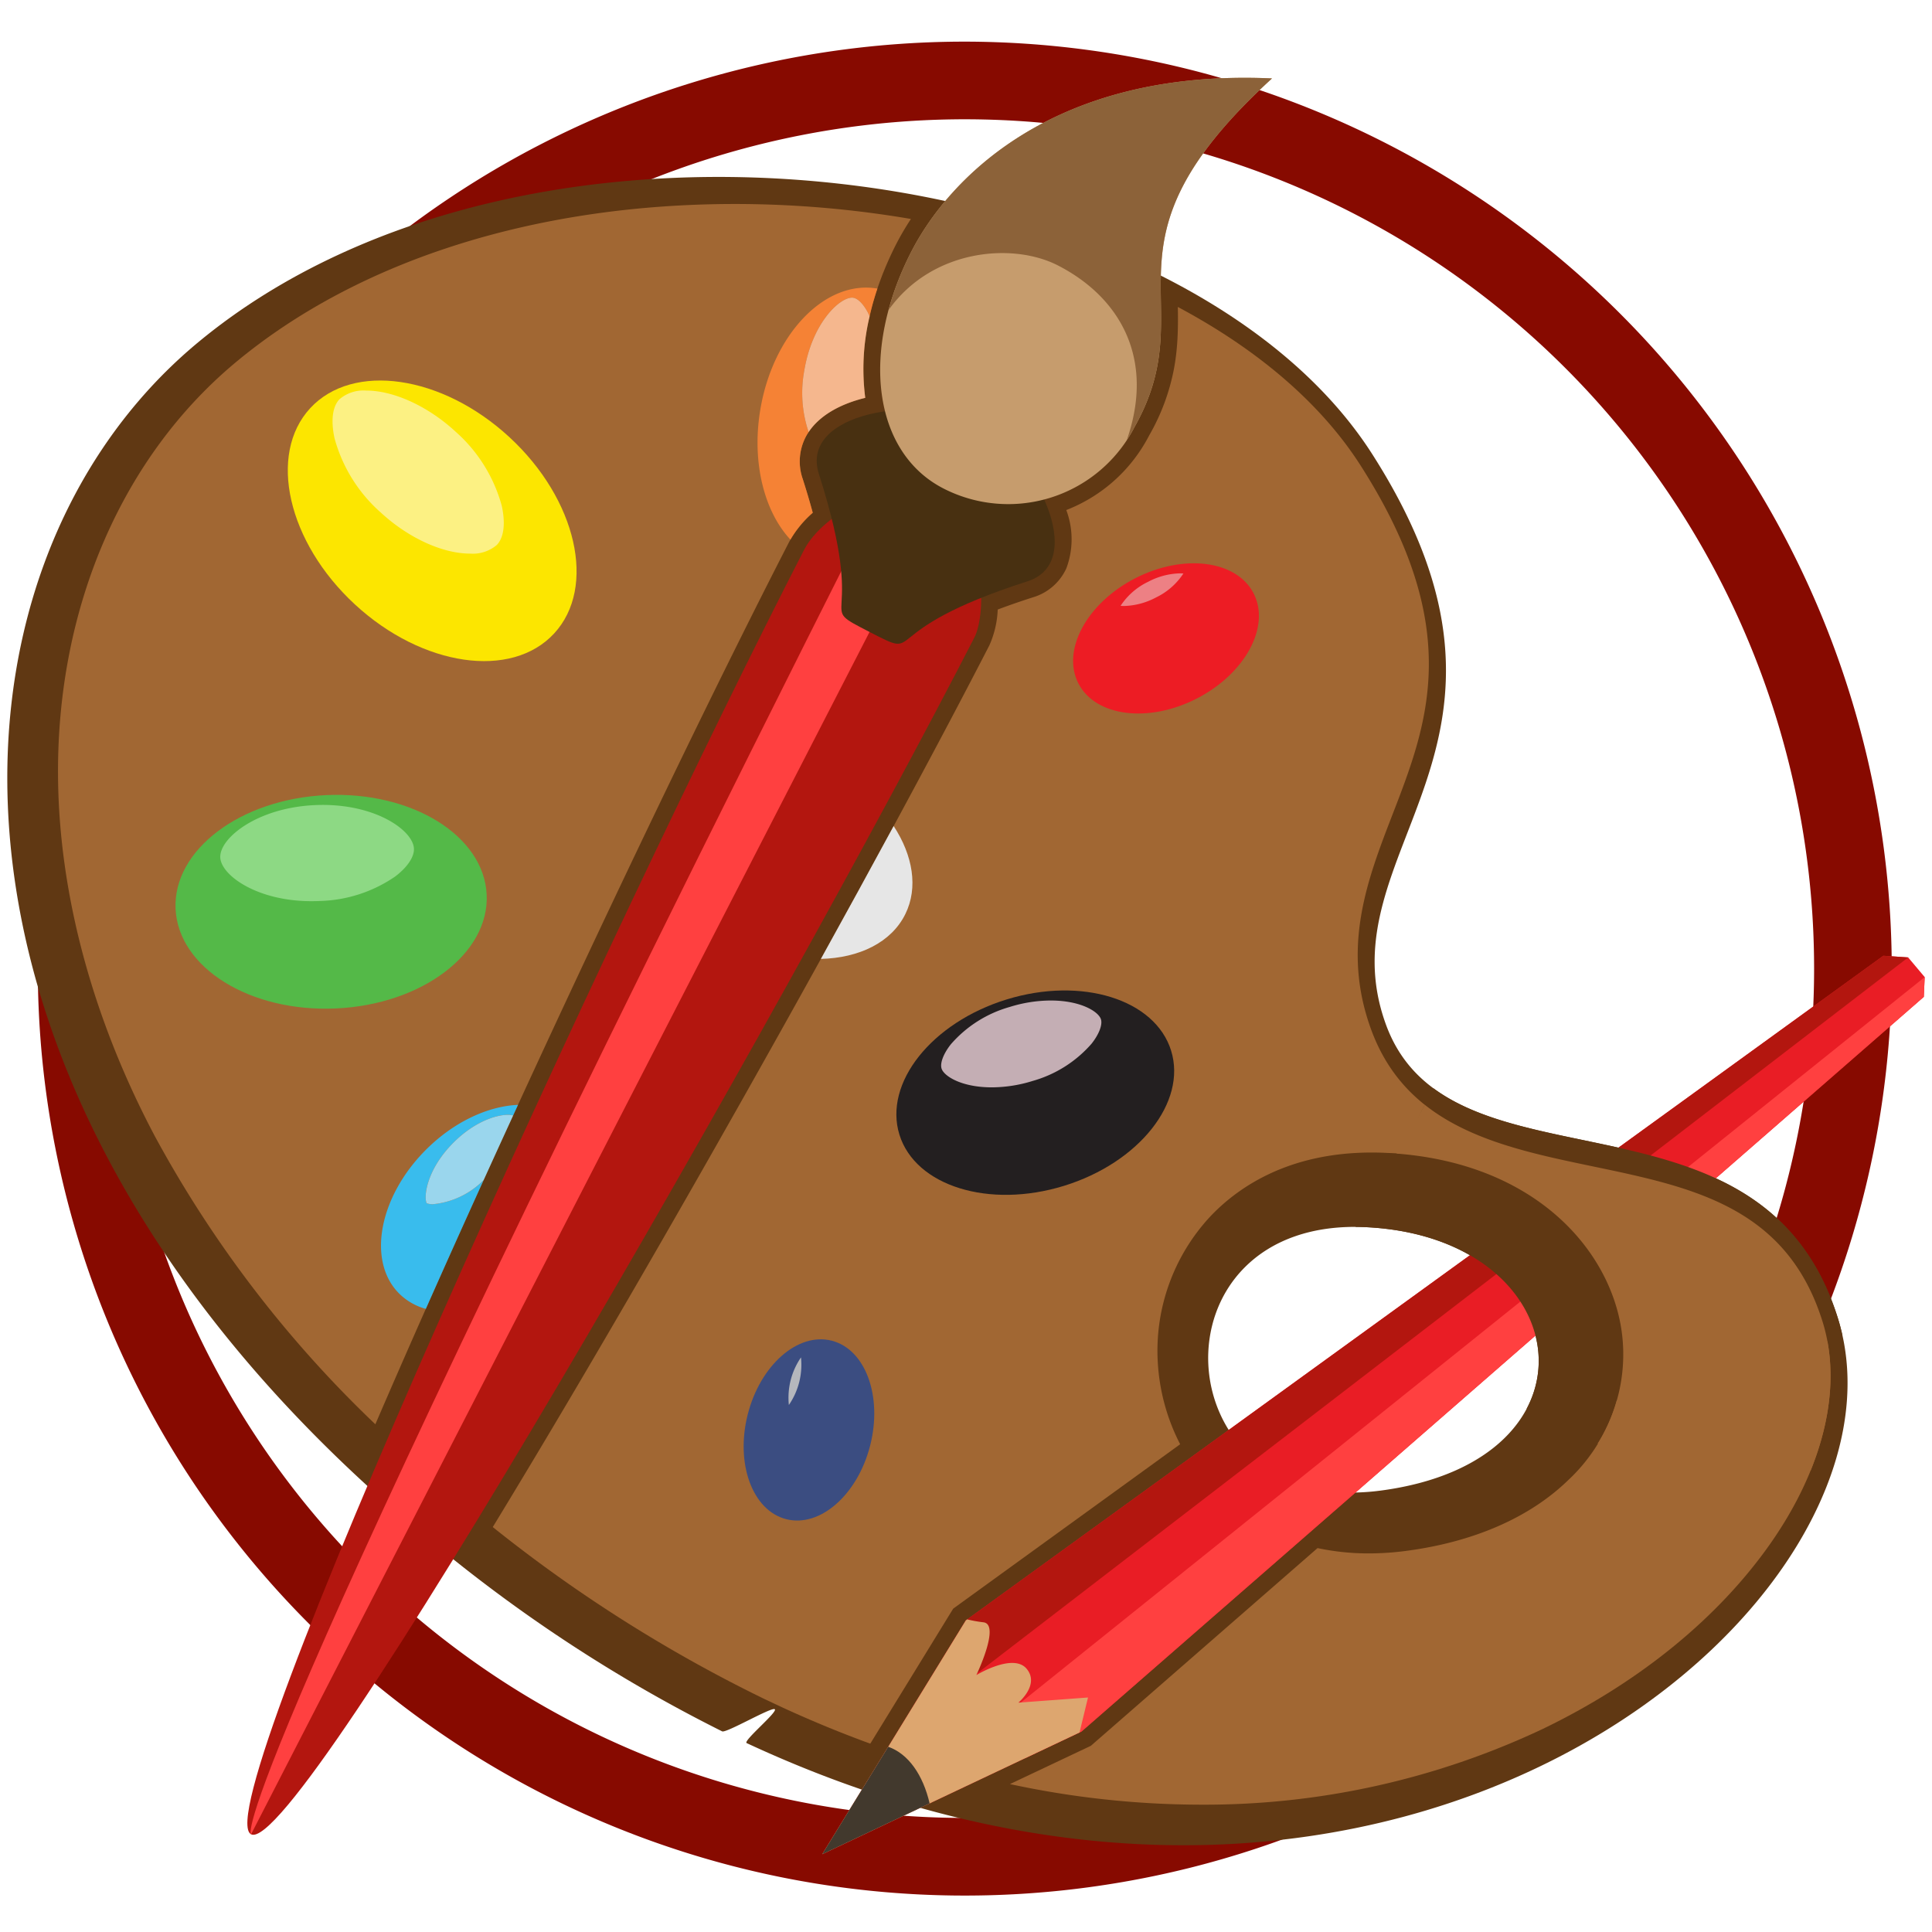 <svg xmlns="http://www.w3.org/2000/svg" x="0px" y="0px" viewBox="0 0 256 256" style="enable-background:new 0 0 256 256;" xml:space="preserve">
  <defs>
    <style>
      .cls-1 {
        fill: #870a00;
      }

      .cls-2 {
        fill: #603813;
      }

      .cls-3 {
        fill: #a16733;
      }

      .cls-4 {
        fill: #b3160f;
      }

      .cls-5 {
        fill: #ff4040;
      }

      .cls-6 {
        fill: #483011;
      }

      .cls-7 {
        fill: #c69c6d;
      }

      .cls-8 {
        fill: #8c6239;
      }

      .cls-9 {
        fill: #ed1c24;
      }

      .cls-10 {
        fill: #ed8084;
      }

      .cls-11 {
        fill: #fce600;
      }

      .cls-12 {
        fill: #fcf183;
      }

      .cls-13 {
        fill: #54b948;
      }

      .cls-14 {
        fill: #8dd984;
      }

      .cls-15 {
        fill: #3b4d81;
      }

      .cls-16 {
        fill: #b5b7bd;
      }

      .cls-17 {
        fill: #231f20;
      }

      .cls-18 {
        fill: #c4aeb4;
      }

      .cls-19 {
        fill: none;
      }

      .cls-20 {
        fill: #e6e6e6;
      }

      .cls-21 {
        fill: #39bced;
      }

      .cls-22 {
        fill: #9ad6ed;
      }

      .cls-23 {
        fill: #f58235;
      }

      .cls-24 {
        fill: #f5b78e;
      }

      .cls-25 {
        fill: #e91d25;
      }

      .cls-26 {
        fill: #dda66f;
      }

      .cls-27 {
        fill: #42392d;
      }
    </style>
  </defs>
  <title>Bronze Palette</title>
  <g>
    <path class="cls-1" d="M127.839,5.517A122.828,122.828,0,1,0,250.667,128.346,122.967,122.967,0,0,0,127.839,5.517Zm0,235.367A112.539,112.539,0,1,1,240.378,128.346,112.539,112.539,0,0,1,127.839,240.884Z"/>
    <path class="cls-2" d="M243.534,174.685c-10.187-32.63-51.331-15.568-59.878-38.895s23.093-36.624-1.835-75.626S70.625,8.622,26.282,45.335c-36.621,30.32-39.376,101.444,31.252,159.211a199.456,199.456,0,0,0,38.155,24.868c.526.259,6.432-3.192,6.957-2.941.558.267-4.264,4.237-3.707,4.496C185.85,271.399,255.155,211.91,243.534,174.685Zm-60.683,22.837c-28.881,3.763-31.17-36.43-1.723-34.91C209.046,164.054,213.187,193.57,182.852,197.523Z"/>
    <g>
      <path class="cls-3" d="M49.736,188.725q3.003-6.973,6.399-14.645c15.212-34.355,35.117-76.391,48.406-102.225a13.903,13.903,0,0,1,3.152-3.913c-.376-1.399-.818-2.892-1.319-4.456a7.039,7.039,0,0,1,.659-6.065c1.379-2.199,4.042-3.831,7.617-4.703a31.032,31.032,0,0,1,1.181-13.125l.056-.188c.094-.311.184-.599.278-.887l.077-.228q.266-.793.562-1.569s.097-.261.128-.339c.054-.138.115-.288.177-.439l.057-.14c.087-.213.174-.424.264-.637.074-.172.148-.343.224-.514.115-.259.23-.512.347-.764,0,0,.148-.32.196-.421.188-.392.382-.788.586-1.185a36.272,36.272,0,0,1,1.92-3.268,138.911,138.911,0,0,0-23.253-1.985c-26.359,0-49.824,7.408-66.072,20.86C16.256,60.409,7.621,80.295,7.687,102.447c.047,15.674,4.471,32.286,12.795,48.038A153.985,153.985,0,0,0,49.736,188.725Z"/>
      <g>
        <path class="cls-3" d="M227.328,159.123l-13.837,12.069a22.578,22.578,0,0,1,1.505,6.226,22.898,22.898,0,0,1-7.206,18.713c-5.108,4.965-12.557,8.208-21.541,9.379a37.833,37.833,0,0,1-4.875.324,32.406,32.406,0,0,1-6.793-.704l-30.038,26.2L133.825,236.4a120.651,120.651,0,0,0,25.229,2.729h.005a104.943,104.943,0,0,0,45.416-10.061c12.262-5.923,22.409-14.037,29.343-23.466,7.671-10.431,10.471-21.54,7.68-30.478A24.392,24.392,0,0,0,227.328,159.123Z"/>
        <path class="cls-3" d="M115.317,231.044l10.986-17.889,30.074-21.785a26.993,26.993,0,0,1-2.966-10.88,26.112,26.112,0,0,1,6.973-19.317c3.657-3.857,10.334-8.456,21.376-8.456.68,0,1.376.018,2.07.054a38.438,38.438,0,0,1,18.438,5.358l5.805-4.205c-11.113-2.389-22.012-5.558-26.383-17.488-3.986-10.879-.52-19.851,2.833-28.527,4.688-12.134,9.536-24.68-4.236-46.228C175.1,53.566,166.821,46.409,156.07,40.674c.007.541.016,1.081.015,1.626,0,.21-.001.424-.004.638-.008.708-.028,1.352-.062,1.97q-.037.673-.101,1.356-.032.346-.073.694c-.077.663-.181,1.337-.307,2.002a28.294,28.294,0,0,1-3.243,8.695c-.162.315-.337.631-.532.965l-.023.039a20.839,20.839,0,0,1-10.452,8.925,11.008,11.008,0,0,1,.019,7.701,7.063,7.063,0,0,1-4.47,3.873c-1.653.53-3.205,1.07-4.634,1.61a12.828,12.828,0,0,1-1.109,4.748c-13.039,25.35-35.337,65.439-54.222,97.488-4.079,6.922-7.957,13.397-11.578,19.34a191.655,191.655,0,0,0,36.071,22.819l2.361,1.108Q109.51,228.928,115.317,231.044Z"/>
      </g>
    </g>
    <g>
      <path class="cls-4" d="M129.103,84.49C103.983,133.325,39.503,246.257,33.27,243.051S81.413,121.715,106.533,72.88c2.459-4.78,11.472-9.881,17.705-6.675S130.882,81.032,129.103,84.49Z"/>
      <path class="cls-5" d="M114.642,69.381l4.384,6.956L33.27,243.051S27.798,241.8,114.642,69.381Z"/>
      <path class="cls-6" d="M136.153,77.024c-20.934,6.713-13.299,10.64-20.934,6.713s0,0-6.713-20.933c-2.621-8.175,13.299-10.64,20.933-6.713S144.328,74.402,136.153,77.024Z"/>
      <path class="cls-7" d="M150.325,56.591a18.812,18.812,0,0,1-25.334,8.124c-9.239-4.752-11.09-18.045-4.215-31.409,4.752-9.239,18.408-24.252,47.773-22.915C144.189,32.616,159.798,39.806,150.325,56.591Z"/>
      <path class="cls-8" d="M168.548,10.391C139.183,9.054,125.528,24.067,120.775,33.306a39.559,39.559,0,0,0-3.041,7.782c5.754-8.081,16.425-9.014,22.462-5.908,8.209,4.223,12.887,12.338,9.097,23.171a18.98,18.98,0,0,0,1.03-1.76C159.798,39.806,144.189,32.616,168.548,10.391Z"/>
    </g>
    <g>
      <ellipse class="cls-9" cx="154.502" cy="84.591" rx="13.052" ry="8.951" transform="translate(-21.583 80.057) rotate(-27.226)"/>
      <path class="cls-10" d="M148.963,80.297c-.177,0-.337-.008-.48-.02a8.968,8.968,0,0,1,3.63-3.176,9.508,9.508,0,0,1,4.212-1.129c.177,0,.337.008.481.02a8.968,8.968,0,0,1-3.63,3.175A9.51,9.51,0,0,1,148.963,80.297Z"/>
    </g>
    <g>
      <ellipse class="cls-11" cx="57.267" cy="69.011" rx="15.086" ry="21.999" transform="translate(-32.285 64.27) rotate(-47.283)"/>
      <path class="cls-12" d="M62.296,73.357c-3.668,0-8.204-2.085-11.838-5.441a20.177,20.177,0,0,1-6.121-9.808c-.248-1.088-.683-3.77.631-5.194a4.895,4.895,0,0,1,3.553-1.163c3.668,0,8.204,2.085,11.838,5.441A20.176,20.176,0,0,1,66.48,67.001c.248,1.088.683,3.771-.631,5.194A4.895,4.895,0,0,1,62.296,73.357Z"/>
    </g>
    <g>
      <ellipse class="cls-13" cx="43.876" cy="119.49" rx="20.633" ry="14.149" transform="translate(-5.402 2.125) rotate(-2.613)"/>
      <path class="cls-14" d="M41.272,119.411c-7.216,0-11.977-3.43-12.085-5.792-.116-2.53,4.827-6.588,12.541-6.939.345-.016.693-.024,1.036-.024,7.216,0,11.977,3.43,12.085,5.792.05,1.1-.882,2.483-2.494,3.699a18.43,18.43,0,0,1-10.047,3.24C41.963,119.403,41.614,119.411,41.272,119.411Z"/>
    </g>
    <g>
      <ellipse class="cls-15" cx="107.19" cy="189.472" rx="12.204" ry="8.369" transform="translate(-102.888 246.535) rotate(-75.698)"/>
      <path class="cls-16" d="M104.529,186.167a9.403,9.403,0,0,1,1.607-6.304,9.401,9.401,0,0,1-1.607,6.304Z"/>
    </g>
    <g>
      <ellipse class="cls-17" cx="137.179" cy="144.782" rx="18.841" ry="12.92" transform="translate(-36.59 46.883) rotate(-17.148)"/>
      <path class="cls-18" d="M131.417,144.079c-4.016,0-6.346-1.488-6.656-2.494-.224-.725.263-1.99,1.24-3.222a16.147,16.147,0,0,1,7.808-4.941,18.389,18.389,0,0,1,5.417-.849c4.016,0,6.347,1.488,6.657,2.494.224.725-.263,1.99-1.24,3.222a16.15,16.15,0,0,1-7.808,4.941A18.399,18.399,0,0,1,131.417,144.079Z"/>
    </g>
    <g>
      <path class="cls-19" d="M183.83,152.771c-.694-.036-1.391-.054-2.07-.054-11.042,0-17.719,4.598-21.376,8.456a26.112,26.112,0,0,0-6.973,19.317c.672,12.594,10.493,25.343,27.963,25.343a37.833,37.833,0,0,0,4.875-.324c8.984-1.171,16.433-4.414,21.541-9.379a22.898,22.898,0,0,0,7.206-18.713C213.981,166.27,203.795,153.802,183.83,152.771Z"/>
      <path class="cls-20" d="M119.966,121.113c1.724-3.508.993-7.768-1.552-11.658-3.055,5.645-6.293,11.556-9.641,17.606C113.863,126.932,118.118,124.874,119.966,121.113Z"/>
    </g>
    <g>
      <path class="cls-21" d="M52.89,171.403a7.989,7.989,0,0,0,3.533,2.029c2.451-5.529,5.021-11.252,7.663-17.07a10.884,10.884,0,0,1-6.701,3.201,2.169,2.169,0,0,1-.845-.127c-.406-.723-.115-4.372,3.55-8.038,2.712-2.712,5.572-3.675,7.195-3.675a2.662,2.662,0,0,1,.706.081q.321-.7.644-1.402c-3.957.164-8.481,2.231-12.194,5.945C50.199,158.59,48.609,167.121,52.89,171.403Z"/>
      <path class="cls-22" d="M60.092,151.397c-3.666,3.666-3.956,7.315-3.55,8.038a2.169,2.169,0,0,0,.845.127,10.884,10.884,0,0,0,6.701-3.201q1.931-4.252,3.907-8.558a2.662,2.662,0,0,0-.706-.081C65.663,147.722,62.804,148.685,60.092,151.397Z"/>
    </g>
    <g>
      <path class="cls-23" d="M100.736,54.331c-1.151,6.975.547,13.474,4.001,17.17a14.282,14.282,0,0,1,2.956-3.558c-.376-1.399-.818-2.892-1.319-4.456a7.039,7.039,0,0,1,.659-6.065c.036-.057.076-.112.114-.169a16.224,16.224,0,0,1-.585-8.109c1.052-6.371,4.682-9.704,6.333-9.704a1.015,1.015,0,0,1,.167.014c.688.114,1.517.997,2.173,2.448.175-.766.366-1.535.596-2.309l.056-.188c.094-.311.184-.599.278-.887l.077-.228.018-.049c-.024-.004-.047-.011-.071-.015C109.311,37.09,102.392,44.301,100.736,54.331Z"/>
      <path class="cls-24" d="M113.062,39.454a1.015,1.015,0,0,0-.167-.014c-1.651,0-5.281,3.333-6.333,9.704a16.224,16.224,0,0,0,.585,8.109c1.408-2.113,4.021-3.685,7.503-4.535a29.866,29.866,0,0,1,.585-10.816C114.58,40.451,113.75,39.567,113.062,39.454Z"/>
    </g>
    <g>
      <polygon class="cls-25" points="254.915 132.09 143.304 229.438 108.949 245.692 127.978 214.708 249.553 126.643 252.841 126.863 255.032 129.468 254.915 132.09"/>
      <polygon class="cls-4" points="120.909 226.218 123.562 226.276 252.841 126.863 249.553 126.643 127.978 214.708 120.909 226.218"/>
      <polygon class="cls-5" points="135.957 232.914 143.304 229.438 254.915 132.09 255.032 129.468 129.143 230.506 135.957 232.914"/>
      <path class="cls-26" d="M143.044,229.561l1.122-4.633-9.229.683s2.88-2.375,1.09-4.498-6.657.845-6.657.845,3.246-6.741.927-6.996a17.508,17.508,0,0,1-2.14-.385l-.179.13-19.029,30.985Z"/>
      <path class="cls-27" d="M123.181,238.959c-.875-3.758-2.794-6.558-5.488-7.505l-8.745,14.239Z"/>
    </g>
    <path class="cls-2" d="M184.161,155.206c-1.417,2.477-3.074,4.878-4.546,7.368.495.002.998.012,1.513.039,18.386.949,26.456,14.075,21.16,24.056a96.324,96.324,0,0,0,21.427-3.115,176.614,176.614,0,0,0,20.422-6.583c-.169-.77-.368-1.533-.603-2.286-8.572-27.457-39.061-19.731-53.606-30.489C188.011,147.868,186.219,151.609,184.161,155.206Z"/>
    <path class="cls-3" d="M185.051,152.857c19.156,1.468,28.951,13.644,29.945,24.561a22.287,22.287,0,0,1-3.3,13.863c7.642,1.235,15.32,2.283,22.998,3.092q2.617.276,5.228.473c2.824-6.973,3.42-13.821,1.577-19.722-4.751-15.217-17.243-17.821-30.468-20.577-8.034-1.674-16.246-3.391-22.25-8.166C187.635,148.593,186.331,150.717,185.051,152.857Z"/>
  </g>
</svg>
